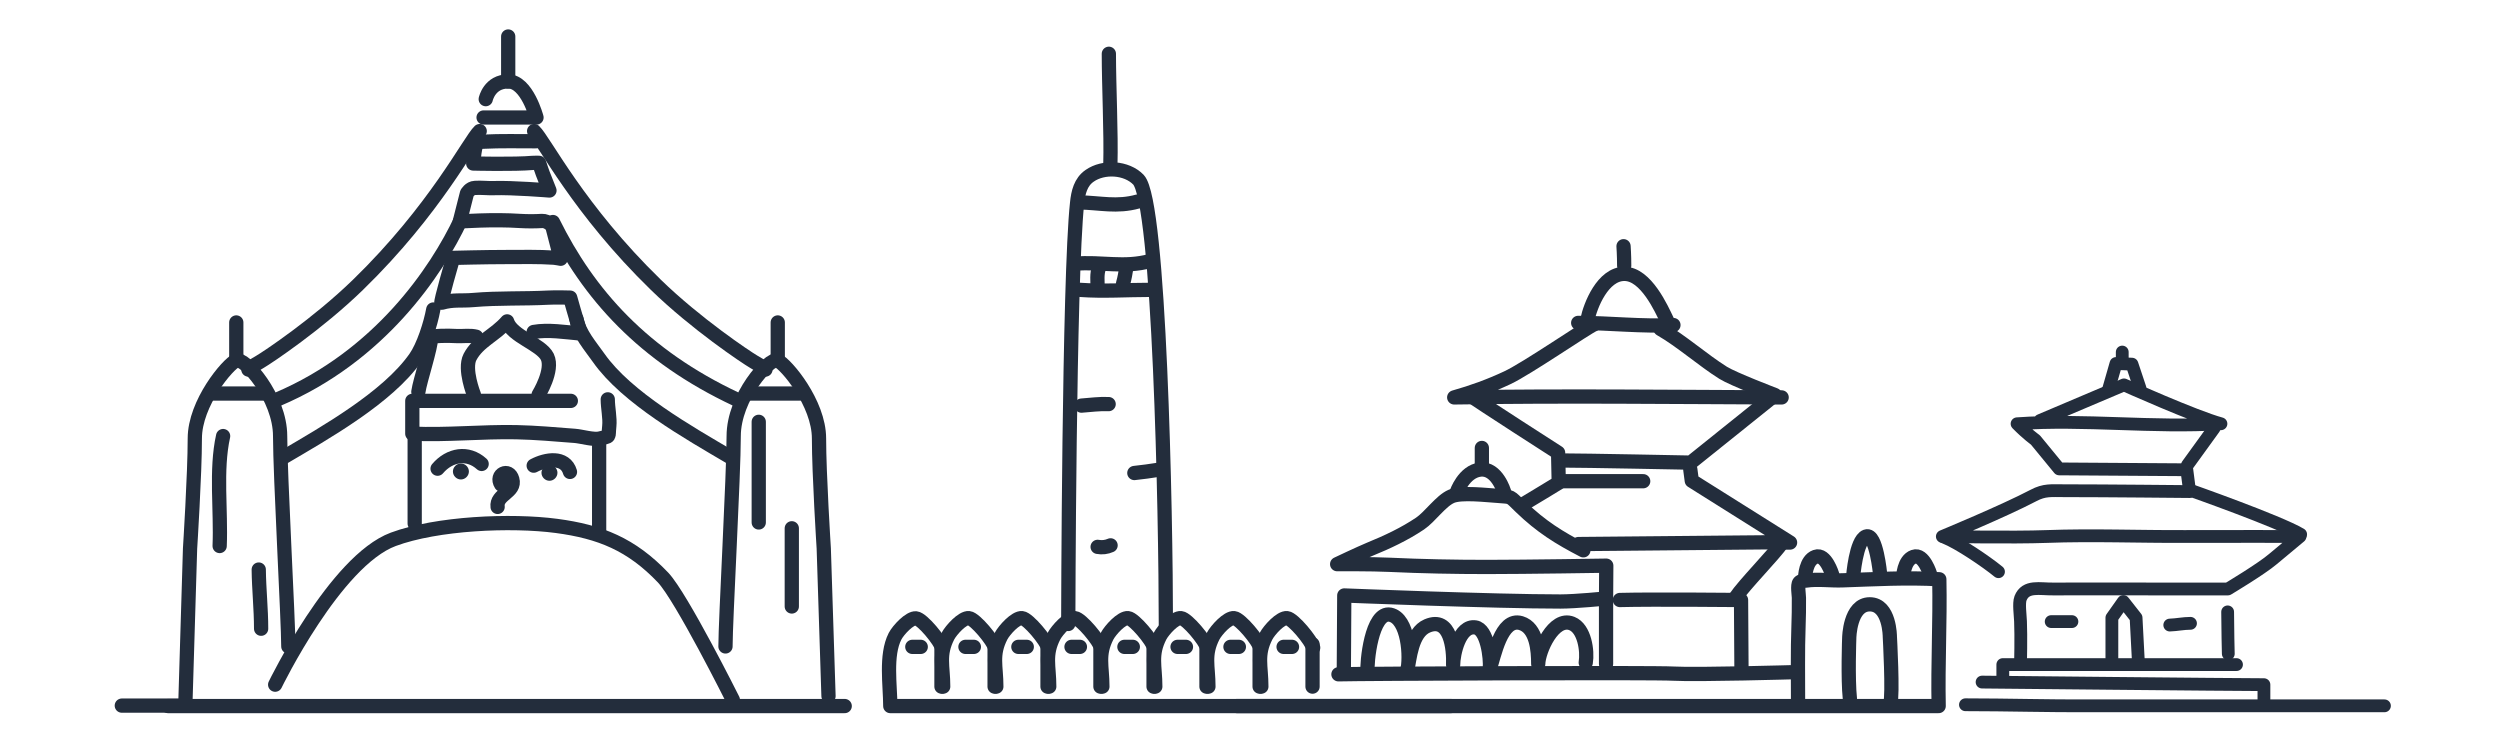 <?xml version="1.0" encoding="utf-8"?>
<!-- Generator: Adobe Illustrator 25.0.1, SVG Export Plug-In . SVG Version: 6.00 Build 0)  -->
<svg version="1.1" id="Layer_1" xmlns="http://www.w3.org/2000/svg" xmlns:xlink="http://www.w3.org/1999/xlink" x="0px" y="0px"
	 viewBox="0 0 1157.5 339.1" style="enable-background:new 0 0 1157.5 339.1;" xml:space="preserve">
<style type="text/css">
	.st0{fill:none;stroke:#232D3C;stroke-width:6.602;stroke-linecap:round;stroke-linejoin:round;stroke-miterlimit:10;}
	.st1{fill:none;stroke:#232D3C;stroke-width:5.924;stroke-linecap:round;stroke-linejoin:round;stroke-miterlimit:10;}
	.st2{fill:#232D3C;}
</style>
<g>
	<g>
		<path class="st0" d="M622.2,309.2l0.2-33.5c0,0,69.7,2.8,100.1,2.8c7,0,21.1-1.4,21.1-1.4l0.1-15.2c0,0-37.3,0.6-55.2,0.6
			c-15.1,0-30.2-0.3-45.2-1c-8-0.4-24.2-0.3-24.2-0.3s10.3-4.9,15.1-6.9c8.1-3.3,16-7,23.3-11.9c4.6-3.1,9.6-10.5,14.5-12.6
			c4.5-2,16.6-0.5,21.7-0.2c6.5,0.5,5.1,0,10.4,5.1c9.5,9.2,18,14.4,29,20.1"/>
		<path class="st0" d="M633.2,311.3c-0.5-4.2,1.8-28.4,10.5-26.7c8.4,1.7,9.5,19.8,7.8,26.3c1.2-6,2-18,9.3-21.1
			c10.8-4.6,12.3,10.6,12,18c0-5,2.9-18.4,10.3-17.3c5.5,0.8,7.1,14.1,6.7,19c2-5.4,5.1-23.7,14.4-21c7.3,2.2,8,12.7,8,18.9
			c0.1-6,7.1-22.1,15.6-18.7c5.8,2.3,7.3,12.6,6.4,18.1"/>
		<path class="st0" d="M572.7,326.9h324.9c-0.4-19.8,0.7-38.9,0.3-58.7c-14.8-0.9-30.2,0-44.9,0.5c-5.3,0.2-11.4-0.7-16.7,0.1
			c-1.1,0.1-2.5,0.1-3.2,0.9c-1,1.2-0.2,5.8-0.2,7.1c0,4.5,0,9-0.2,13.5c-0.4,9.9-0.2,24.9-0.2,34.8"/>
		<path class="st0" d="M619.7,312.2c9.9-0.3,145.5-0.9,155.4-0.3c10.7,0.6,56-0.7,56-0.7"/>
		<path class="st0" d="M806.3,309.4l-0.2-31.6c0,0-41-0.4-56.1,0"/>
		<polyline class="st0" points="730.8,251.9 817.1,251.1 828.8,251.2 783.3,222.6 782.6,217.3 		"/>
		<path class="st0" d="M705,233.6c3.3-1.9,16.7-10.1,16.7-10.1l-0.3-13.9c0,0-36.5-23.4-41.1-26.8"/>
		<path class="st0" d="M824.9,184c-50.2-0.2-101.4-0.8-151.6,0c8.5-2.4,16.5-5.3,24.6-9.1c9-4.2,36.4-23.1,40.1-24.7"/>
		<path class="st0" d="M768.8,152.3c9.6,5.5,19.6,14.4,29,20.3c4.6,2.9,24,10.3,24,10.3l-39,31.3c0,0-49.3-1-60.3-1"/>
		<path class="st0" d="M825.4,250.9c-4.5,6.4-17.7,19.6-22,26"/>
		<path class="st0" d="M730.7,149.5c14.6,0,29.6,1.8,44.1,1"/>
		<path class="st0" d="M752,123c0-4.8-0.3-9-0.3-9"/>
		<path class="st0" d="M771.8,148.3c-2.5-5.2-9.7-21.5-19.7-21.5S736.3,141.5,735,148"/>
		<path class="st0" d="M856.5,323.5c-1-9.3-0.3-28.1-0.3-28.1s0.2-15.6,9.5-15.6s9.3,15,9.3,15s1.5,27.1,0.2,31"/>
		<path class="st0" d="M674.4,228.1c0,0,3.3-9.8,11-10.7c7.7-0.8,11,10.3,11,10.3"/>
		<line class="st0" x1="686.1" y1="216.6" x2="686.1" y2="207.4"/>
		<line class="st0" x1="743.6" y1="277.1" x2="743.6" y2="307.4"/>
		<line class="st0" x1="723" y1="222.8" x2="760.8" y2="222.8"/>
		<path class="st0" d="M835.8,267.1c0,0,0.2-7.7,4.8-9.3c4.7-1.7,7.7,8.2,7.7,8.2"/>
		<path class="st0" d="M881.2,267.1c0,0,0.2-7.7,4.8-9.3c4.7-1.7,7.7,8.2,7.7,8.2"/>
		<path class="st0" d="M858,267.1c0,0,1.3-17,6-18.7s6.5,17.5,6.5,17.5"/>
	</g>
	<g>
		<path class="st0" d="M436.2,300c-0.8-3.2-9.1-13.4-12.1-13.7c-2.9-0.3-8.2,5.4-9.7,8.3c-4.5,8.8-2.2,22.7-2.2,32.3h259.6"/>
		<path class="st0" d="M539.8,289.5c0-51.9-2.9-196-12.7-206.3c-5.5-5.7-16.2-6.3-22.6-1.8c-4.2,2.9-5.3,7.7-5.8,12.6
			c-3.8,34.9-4.1,194.9-4.1,194.9"/>
		<path class="st0" d="M513.4,24.9c0,14.8,1.1,36.7,0.7,51.5"/>
		<path class="st0" d="M499.6,93.7c9.9,0.2,17.5,2.3,27.2-0.4"/>
		<path class="st0" d="M500,134.2c10.9,0.8,21.7,0,32.7,0"/>
		<path class="st0" d="M497.4,122.1c12.9-1.1,22.9,2.1,35.3-1.3"/>
		<path class="st0" d="M500.7,187.8c4.2-0.3,8.3-0.9,12.6-0.7"/>
		<path class="st0" d="M536.4,217.5c-3.7,0.6-7.5,1.1-11.2,1.5"/>
		<path class="st0" d="M508.2,253.2c2.1,0.4,4.2,0.1,6-0.7"/>
		<path class="st0" d="M508.9,123.8c-1.2,2.9-0.7,6.4-0.7,9.7"/>
		<path class="st0" d="M521.5,123.8c-0.4,2.5-0.8,5-1.5,7.4"/>
		<line class="st0" x1="435.9" y1="298.3" x2="435.9" y2="317.9"/>
		<line class="st0" x1="422.4" y1="299.5" x2="426.3" y2="299.5"/>
		<path class="st0" d="M436.7,317.9c0-9.6-2.3-14.6,2.2-23.4c1.5-2.8,6.7-8.6,9.7-8.3c2.9,0.3,11.3,10.5,12.1,13.7"/>
		<line class="st0" x1="460.5" y1="298.3" x2="460.5" y2="317.9"/>
		<line class="st0" x1="447" y1="299.5" x2="450.9" y2="299.5"/>
		<path class="st0" d="M461.3,317.9c0-9.6-2.3-14.6,2.2-23.4c1.5-2.8,6.7-8.6,9.7-8.3c2.9,0.3,11.3,10.5,12.1,13.7"/>
		<line class="st0" x1="485" y1="298.3" x2="485" y2="317.9"/>
		<line class="st0" x1="471.5" y1="299.5" x2="475.4" y2="299.5"/>
		<path class="st0" d="M485.8,317.9c0-9.6-2.3-14.6,2.2-23.4c1.5-2.8,6.7-8.6,9.7-8.3c2.9,0.3,11.3,10.5,12.1,13.7"/>
		<line class="st0" x1="509.5" y1="298.3" x2="509.5" y2="317.9"/>
		<line class="st0" x1="496.1" y1="299.5" x2="500" y2="299.5"/>
		<path class="st0" d="M510.4,317.9c0-9.6-2.3-14.6,2.2-23.4c1.5-2.8,6.7-8.6,9.7-8.3c2.9,0.3,11.3,10.5,12.1,13.7"/>
		<line class="st0" x1="534.1" y1="298.3" x2="534.1" y2="317.9"/>
		<line class="st0" x1="520.6" y1="299.5" x2="524.5" y2="299.5"/>
		<path class="st0" d="M534.9,317.9c0-9.6-2.3-14.6,2.2-23.4c1.5-2.8,6.7-8.6,9.7-8.3c2.9,0.3,11.3,10.5,12.1,13.7"/>
		<line class="st0" x1="558.6" y1="298.3" x2="558.6" y2="317.9"/>
		<line class="st0" x1="545.2" y1="299.5" x2="549.1" y2="299.5"/>
		<path class="st0" d="M559.5,317.9c0-9.6-2.3-14.6,2.2-23.4c1.5-2.8,6.7-8.6,9.7-8.3c2.9,0.3,11.3,10.5,12.1,13.7"/>
		<line class="st0" x1="583.2" y1="298.3" x2="583.2" y2="317.9"/>
		<line class="st0" x1="569.7" y1="299.5" x2="573.6" y2="299.5"/>
		<path class="st0" d="M584,317.9c0-9.6-2.3-14.6,2.2-23.4c1.5-2.8,6.7-8.6,9.7-8.3c2.9,0.3,11.3,10.5,12.1,13.7"/>
		<line class="st0" x1="607.7" y1="298.3" x2="607.7" y2="317.9"/>
		<line class="st0" x1="594.3" y1="299.5" x2="598.2" y2="299.5"/>
	</g>
	<g>
		<path class="st1" d="M935.5,307.7c0,0,0.3-13.5,0-20c-0.1-2.9-0.9-8.4,0-10.7c2.4-6.1,8.9-4.2,15.2-4.3c16.2-0.1,32.4,0,48.7,0
			c9.9,0,32.1,0,32.1,0s15.4-9.2,20.8-13.8c4.2-3.5,12.6-10.5,12.6-10.5s-37.2-0.1-53.2,0c-21.3,0.1-42.8-0.8-64.1,0
			c-15.7,0.6-48.3,0-48.3,0s28.3-11.7,42.2-19c5.1-2.7,8.2-2.2,14.2-2.2c18.4,0,58.1,0.4,58.1,0.4l-1.3-10.1l-59.1-0.4l-11-13.4
			c0,0-3.8-2.7-8.5-7.5c31.2-2.2,63.1,2,94.4,0c-11.6-3.1-44.9-18-44.9-18l-38.9,16.5"/>
		<polyline class="st1" points="1035.5,307.7 927.3,307.7 927.3,314.4 		"/>
		<path class="st1" d="M917.7,315.8c0,0,117.7,1.2,130.5,1.2v8"/>
		<path class="st1" d="M910,326.3c19.3,0,38.6,0.6,57.9,0.5h136.1"/>
		<path class="st1" d="M1013.6,226.8c0,0,41.5,14.6,51.6,20.6"/>
		<path class="st1" d="M900.3,248.8c6.6,2.6,19.4,11.3,25,15.9"/>
		<path class="st1" d="M1031.4,283.3c0,7.2,0.3,19.4,0.3,19.4"/>
		<line class="st1" x1="1025.1" y1="198.3" x2="1012.8" y2="215.3"/>
		<polyline class="st1" points="976.2,180.5 979.7,168.3 987.1,168.6 990.8,179.7 		"/>
		<line class="st1" x1="982.6" y1="168.1" x2="982.6" y2="163"/>
		<polyline class="st1" points="977.8,304.6 977.8,286 983.1,278.5 989,286 990,305.1 		"/>
		<path class="st1" d="M949.7,287.8c2.8,0,8.5,0,9.6,0"/>
		<path class="st1" d="M1004.6,289.4c3.3-0.1,6.3-0.8,9.6-0.8"/>
	</g>
	<g>
		<path class="st0" d="M56.4,326.7h29.4l2.2-72.8c0,0,2.2-34.5,2.2-50.9s15.3-34.5,19.2-36.1c3.8-1.6,20.3,17,20.3,35
			s3.8,85.5,3.8,97.4"/>
		<path class="st0" d="M127.4,317c0,0,27.8-57.3,54.7-67.3c20.2-7.5,54.5-9,75.6-6.2c20.2,2.7,34.6,8.5,49.3,23.9
			c8.5,9,32.3,56.6,32.3,56.6"/>
		<path class="st0" d="M281.4,184.9c0,3.9,1.1,8.7,0.7,12.4c-0.6,5.7,0.7,4.4-4.3,5.7c-2.8,0.8-8.7-1-11.7-1.2
			c-9-0.7-18-1.5-27.1-1.7c-16-0.3-32.1,1.4-48.1,0.7c0-5.1,0-10.1,0-15.2h73.4"/>
		<path class="st0" d="M223.9,54.4h24.5c0,0-4.4-16.7-13.1-16.7s-10.4,8.2-10.4,8.2"/>
		<path class="st0" d="M222.1,60.7c-4.7,4.4-20.3,36.1-56.4,71.2c-18.5,18-41.7,33.5-45.3,35.6c-1.9,1.1-4.9,2.8-5.4,3.6"/>
		<path class="st0" d="M128.5,184.9c47.2-20,73.6-59.2,84.9-83.2"/>
		<path class="st0" d="M131.3,211.7c19.2-11.3,48.1-27.6,61-46c3.8-5.4,7.1-15.8,8.3-22.4"/>
		<path class="st0" d="M202.6,217c5.5-6.5,14-8,20.4-2.2"/>
		<path class="st0" d="M247.1,215.6c5.6-3,14.6-4.5,16.8,2.9"/>
		<path class="st0" d="M219.4,182.7c0,0-4.7-11.8-1.8-17.4c3.8-7.3,11.7-10.1,17.2-16.5c2.1,6.9,15.7,10.5,18.6,16.4
			c3,6.2-4,17.5-4,17.5"/>
		<line class="st0" x1="99" y1="182.2" x2="122.5" y2="182.2"/>
		<line class="st0" x1="109.4" y1="166.9" x2="109.4" y2="149.3"/>
		<path class="st0" d="M383.6,322.3l-2.2-68.4c0,0-2.2-34.5-2.2-50.9s-15.3-34.5-19.2-36.1c-3.8-1.6-20.3,17-20.3,35
			s-3.8,85.5-3.8,97.4"/>
		<path class="st0" d="M245.6,54.4"/>
		<path class="st0" d="M247.3,60.7c4.7,4.4,20.3,36.1,56.4,71.2c18.5,18,41.7,33.5,45.3,35.6c1.9,1.1,4.9,2.8,5.4,3.6"/>
		<path class="st0" d="M340.9,184.9c-43.2-20.3-68.4-48.7-84.9-82.1"/>
		<path class="st0" d="M338.2,211.7c-19.2-11.3-48.1-27.6-61-46c-3.8-5.4-9.1-11.4-10.3-18"/>
		<line class="st0" x1="370.5" y1="182.2" x2="346.9" y2="182.2"/>
		<line class="st0" x1="360.1" y1="166.9" x2="360.1" y2="149.3"/>
		<g>
			<g>
				<path class="st2" d="M213.4,222c2,0,3.7-1.7,3.7-3.7c0-2-1.7-3.7-3.7-3.7c-2,0-3.7,1.7-3.7,3.7C209.7,220.3,211.4,222,213.4,222
					L213.4,222z"/>
			</g>
		</g>
		<g>
			<g>
				<path class="st2" d="M254.4,222.6c2,0,3.7-1.7,3.7-3.7c0-2-1.7-3.7-3.7-3.7c-2,0-3.7,1.7-3.7,3.7
					C250.7,220.9,252.4,222.6,254.4,222.6L254.4,222.6z"/>
			</g>
		</g>
		<path class="st0" d="M232,224.3c-2.9-4.6,3.7-7.9,5.2-2.4c1.7,6-7.6,6.9-6.8,12.8"/>
		<line class="st0" x1="192" y1="242.4" x2="192" y2="200.9"/>
		<line class="st0" x1="277.4" y1="247.3" x2="277.4" y2="204.1"/>
		<line class="st0" x1="235.3" y1="37.7" x2="235.3" y2="16.9"/>
		<path class="st0" d="M248.2,65.4c-8.1,0-16.3-0.2-24.4,0.2c-2.9,0.1-3.1,0.2-3.8,3.1c-0.5,2.3-0.9,7-0.9,7s18.8,0.5,27.8-0.3
			c0.7-0.1,2.7,0,2.7,0s1.7,5.2,2.3,6.5c0.8,2,2.5,6.3,2.5,6.3s-17.1-1.4-25.9-1.1c-2.8,0.1-5.7-0.3-8.6-0.1
			c-2.4,0.1-3.7,2.5-3.7,2.5l-3.3,13c0,0,6.6-0.3,9.3-0.4c6.2-0.2,12.4-0.2,18.6,0.2c3.4,0.2,6.8,0.2,10.2,0
			c2.7-0.1,4.7,2.4,4.7,2.4l3.9,15.1c0,0-2-0.4-3.1-0.5c-7.2-0.5-14.7-0.3-21.9-0.3c-10,0-24.8,0.4-24.8,0.4s-6.1,21-5.4,20.8
			c5.5-1.6,9.1-0.8,14.8-1.3c11.5-1,23.2-0.5,34.7-1.1c3.3-0.2,10.1,0,10.1,0s2.6,9.3,3.9,13.5c0.3,1.1,0.7,2,0.7,3.1
			c-6.8-0.6-14.9-1.9-21.5-0.7"/>
		<path class="st0" d="M220.5,155.9c-2.7-0.7-5.9-0.2-8.8-0.3c-2.5-0.1-4.9-0.2-7.4-0.1c-1.5,0.1-3.1,0.2-4.6,0.2
			c-0.2,5.7-5.2,20.2-6,25.7"/>
		<path class="st0" d="M103.3,201.9c-3.5,15.8-0.9,34.5-1.6,50.9"/>
		<path class="st0" d="M119.8,263.7c0.1,9.1,1.1,18.2,1.1,27.4"/>
		<line class="st0" x1="351.3" y1="195.3" x2="351.3" y2="241.9"/>
		<path class="st0" d="M366.6,244.6c0,0.4,0,0.7,0,1.1v35.1"/>
	</g>
	<line class="st0" x1="77.8" y1="326.9" x2="391.1" y2="326.9"/>
</g>
</svg>

